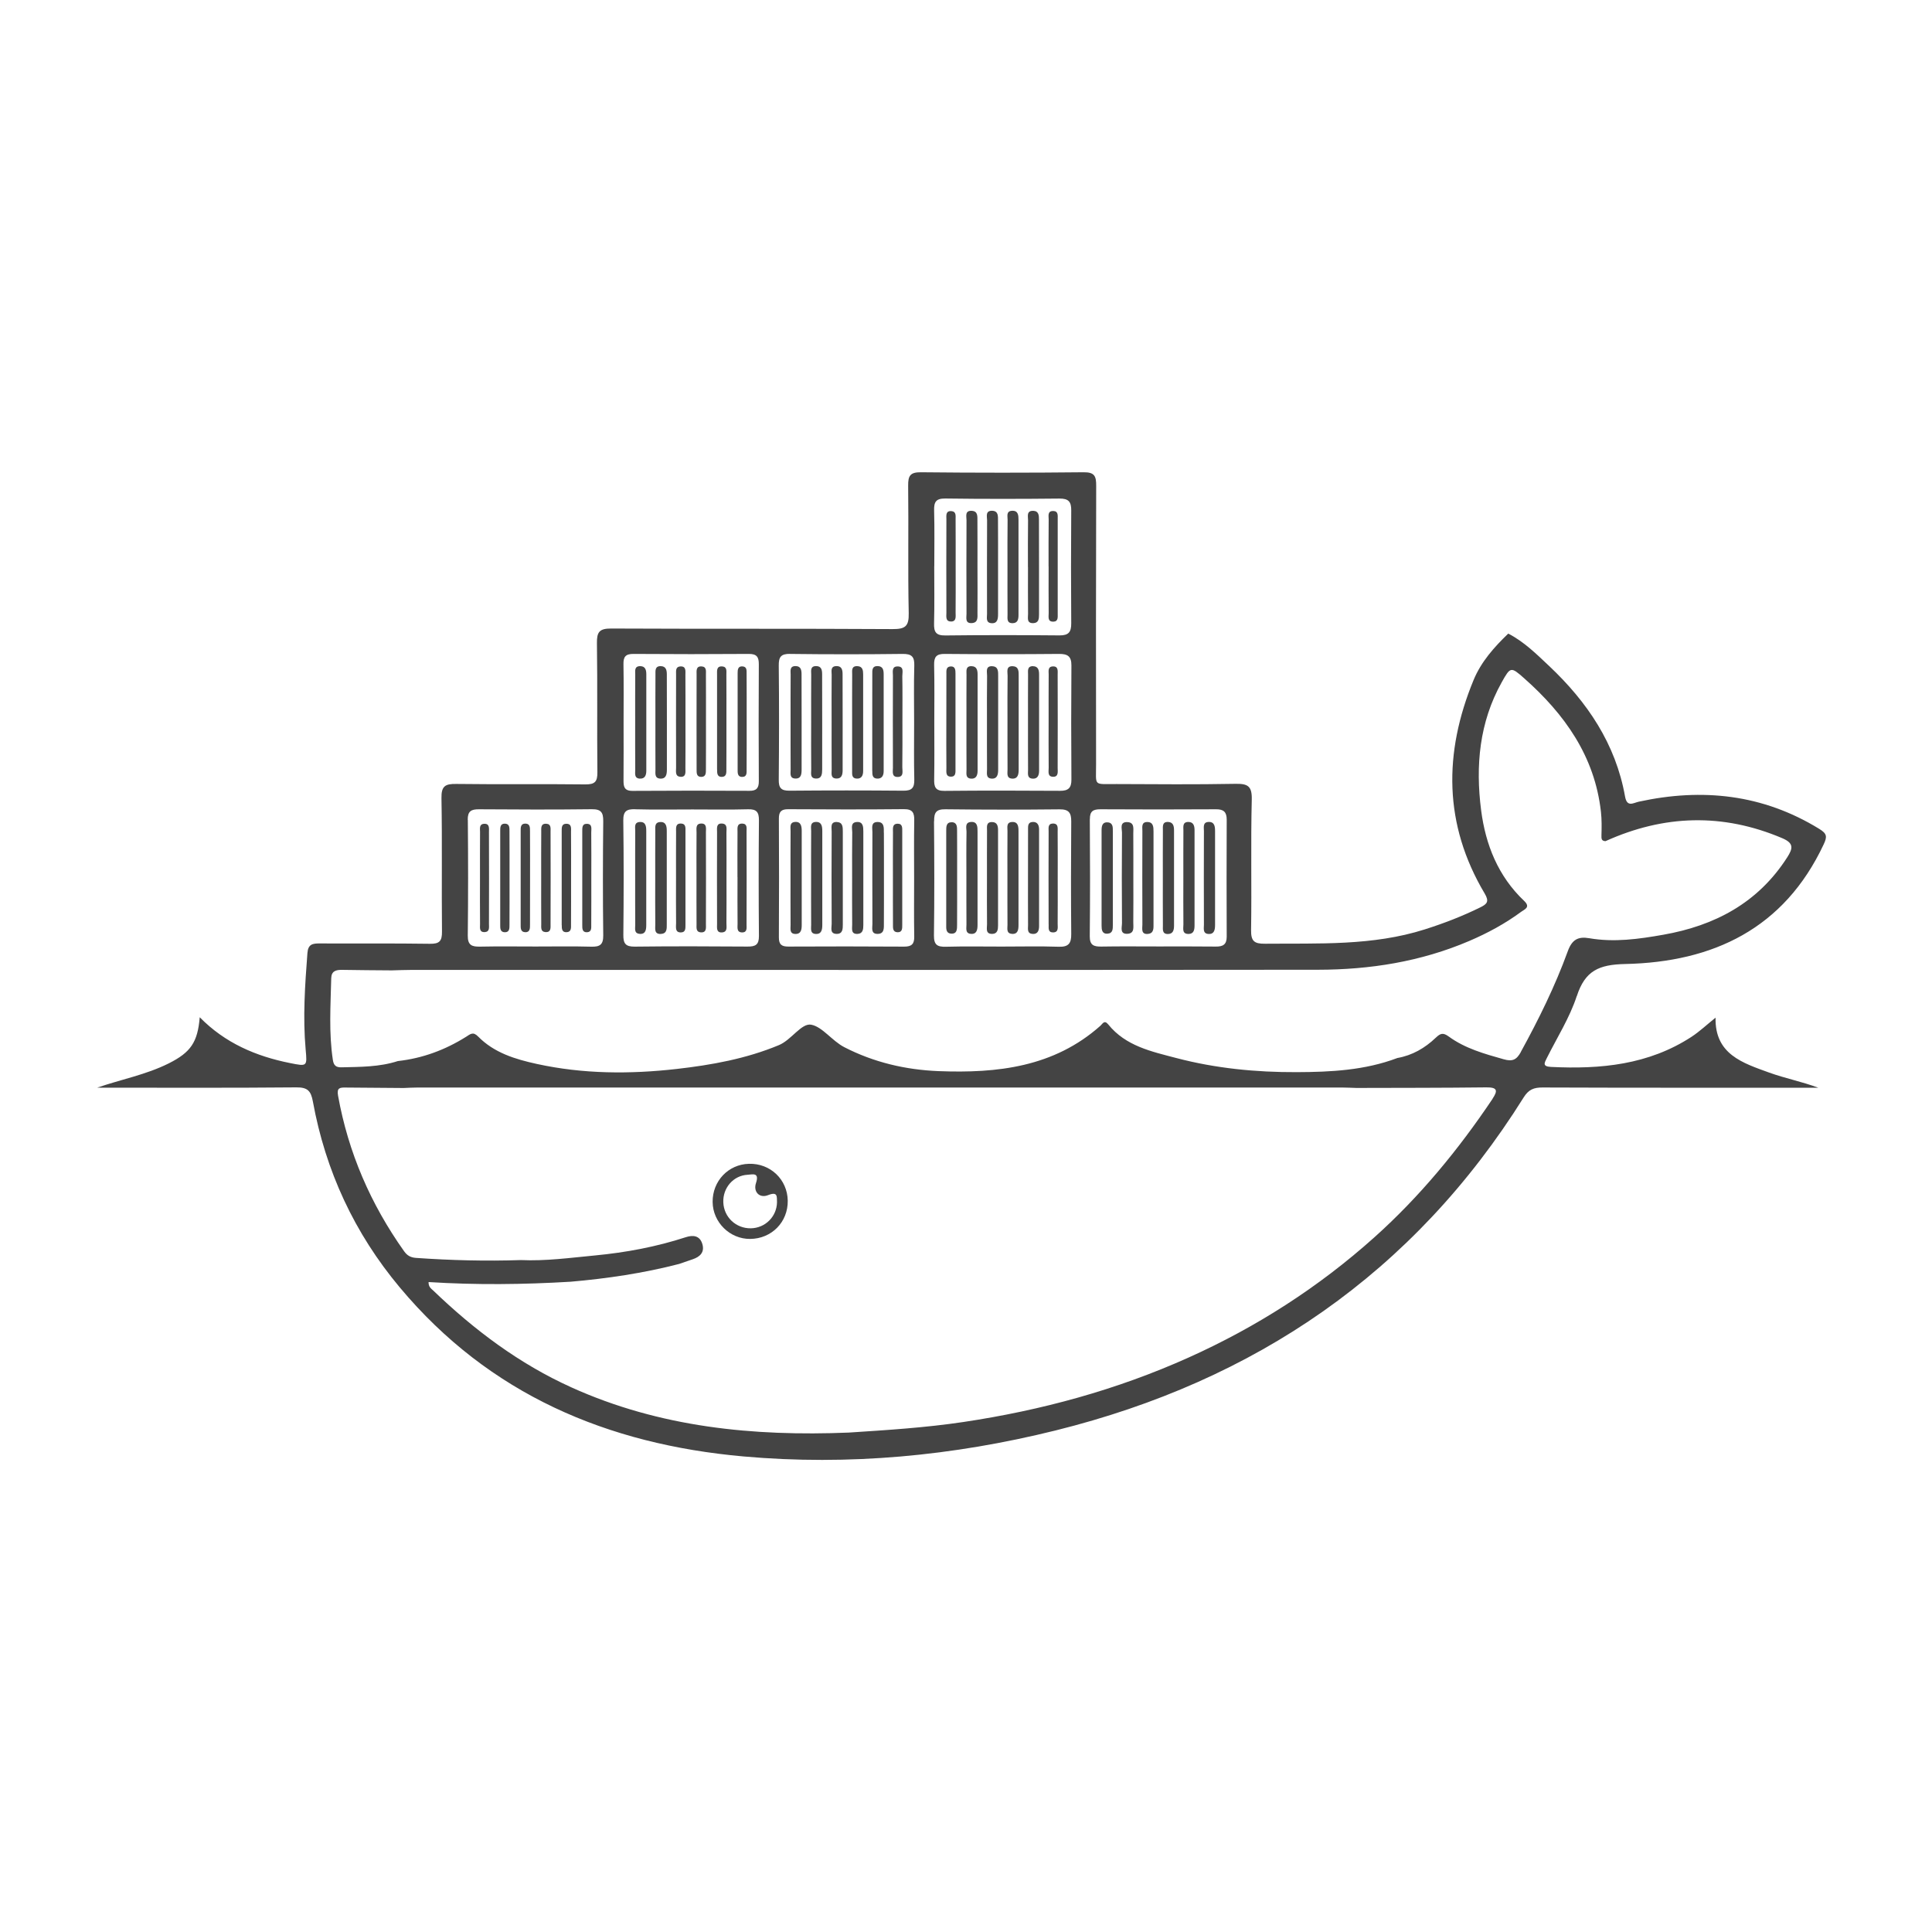 <?xml version="1.0" encoding="utf-8"?>
<!DOCTYPE svg PUBLIC "-//W3C//DTD SVG 1.1//EN" "http://www.w3.org/Graphics/SVG/1.1/DTD/svg11.dtd">
<svg width="800px" height="800px" viewBox="0 -1 34 34" version="1.1" xmlns="http://www.w3.org/2000/svg" xmlns:xlink="http://www.w3.org/1999/xlink">
<path fill="#444444" d="M16.734 15.43c0.115 0.010 0.108-0.086 0.109-0.162 0.002-0.266 0.001-0.532 0.001-0.798 0-0.283 0.001-0.566-0.001-0.85-0-0.068 0.001-0.15-0.096-0.15s-0.095 0.081-0.095 0.15c-0.001 0.549-0.001 1.098-0 1.648 0 0.067-0.010 0.154 0.083 0.162z"></path>
<path fill="#444444" d="M20.202 15.435c0.107-0.009 0.098-0.103 0.098-0.179 0.001-0.266 0-0.533 0-0.799 0-0.275 0-0.55-0-0.825-0-0.080-0.004-0.167-0.112-0.166-0.105 0.001-0.084 0.091-0.084 0.155-0.002 0.55-0.002 1.1 0 1.65 0 0.070-0.028 0.175 0.098 0.165z"></path>
<path fill="#444444" d="M18.175 15.436c0.092 0.004 0.111-0.066 0.111-0.14 0-0.567 0-1.133-0-1.7-0-0.079-0.032-0.139-0.12-0.13-0.084 0.008-0.073 0.082-0.074 0.14-0.001 0.283-0.001 0.567-0.001 0.85 0 0.275-0.001 0.55 0.001 0.824 0.001 0.063-0.023 0.151 0.083 0.155z"></path>
<path fill="#444444" d="M17.463 15.435c0.093-0.002 0.101-0.078 0.101-0.149 0.001-0.558 0.001-1.116 0-1.674-0-0.073-0.012-0.144-0.106-0.145-0.107-0.001-0.088 0.086-0.088 0.15-0.002 0.275-0.001 0.55-0.001 0.824s-0.002 0.55 0.001 0.824c0.001 0.069-0.033 0.172 0.093 0.17z"></path>
<path fill="#444444" d="M16.815 10.856c-0-0.060-0.001-0.133-0.086-0.128s-0.074 0.081-0.074 0.139c-0.001 0.275-0.001 0.549-0.001 0.824s-0.002 0.549 0.001 0.824c0.001 0.063-0.020 0.155 0.085 0.153 0.084-0.002 0.075-0.081 0.075-0.138 0.001-0.558 0.001-1.116 0-1.674z"></path>
<path fill="#444444" d="M17.808 15.435c0.109 0.007 0.116-0.079 0.116-0.16 0-0.55 0-1.099 0-1.649 0-0.081-0.007-0.167-0.116-0.16-0.103 0.007-0.077 0.097-0.078 0.16-0.003 0.275-0.001 0.55-0.001 0.824s-0.001 0.55 0.001 0.824c0.001 0.063-0.025 0.153 0.078 0.16z"></path>
<path fill="#444444" d="M17.007 14.446c0 0.275-0.001 0.55 0.001 0.824 0.001 0.063-0.025 0.154 0.074 0.164 0.107 0.011 0.121-0.072 0.121-0.156 0-0.55 0-1.099-0-1.649 0-0.079-0.002-0.17-0.112-0.164-0.122 0.007-0.080 0.113-0.082 0.181-0.005 0.266-0.002 0.533-0.002 0.799z"></path>
<path fill="#444444" d="M20.465 15.288c0 0.065-0.016 0.151 0.090 0.149 0.092-0.002 0.106-0.074 0.106-0.147 0.001-0.559 0.001-1.117 0-1.676-0-0.072-0.012-0.145-0.104-0.149-0.107-0.004-0.092 0.081-0.092 0.147-0.002 0.275-0.001 0.55-0.001 0.825 0 0.284-0.001 0.567 0.001 0.851z"></path>
<path fill="#444444" d="M13.992 12.701c0.11 0.006 0.115-0.081 0.115-0.161 0-0.557 0.001-1.114-0.001-1.672-0-0.070-0.008-0.145-0.104-0.146-0.109-0.001-0.088 0.085-0.088 0.148-0.002 0.274-0.001 0.549-0.001 0.823-0 0.283-0.001 0.566 0.001 0.849 0.001 0.063-0.024 0.153 0.079 0.159z"></path>
<path fill="#444444" d="M15.351 12.567c0 0.060-0.002 0.129 0.081 0.135 0.089 0.006 0.119-0.054 0.119-0.132 0.001-0.567 0.001-1.134 0-1.701-0-0.070-0.008-0.144-0.104-0.147-0.105-0.003-0.096 0.078-0.096 0.144-0.001 0.283-0.001 0.567-0.001 0.85s-0 0.567 0 0.85z"></path>
<path fill="#444444" d="M13.989 13.465c-0.1 0.009-0.075 0.099-0.076 0.163-0.002 0.275-0.001 0.55-0.001 0.825s-0.001 0.55 0.001 0.825c0.001 0.063-0.023 0.154 0.081 0.158 0.108 0.004 0.115-0.083 0.115-0.163 0-0.55 0-1.1 0-1.65-0-0.083-0.014-0.167-0.12-0.158z"></path>
<path fill="#444444" d="M14.354 12.701c0.11 0.006 0.114-0.081 0.115-0.161 0-0.557 0.001-1.114-0.001-1.672-0-0.070-0.008-0.145-0.104-0.146-0.109-0.001-0.088 0.085-0.088 0.148-0.002 0.274-0.001 0.549-0.001 0.823-0 0.283-0.002 0.566 0.001 0.849 0.001 0.063-0.025 0.153 0.079 0.159z"></path>
<path fill="#444444" d="M14.996 12.565c0 0.058-0.009 0.131 0.077 0.137 0.090 0.006 0.117-0.056 0.117-0.134 0-0.566 0.001-1.132-0-1.697-0-0.069-0.006-0.145-0.102-0.148-0.109-0.004-0.091 0.081-0.091 0.145-0.002 0.274-0.001 0.549-0.001 0.823 0 0.291-0.001 0.583 0 0.874z"></path>
<path fill="#444444" d="M14.718 12.701c0.092 0.004 0.11-0.066 0.111-0.14 0-0.566 0.001-1.132-0.001-1.697-0-0.071-0.012-0.144-0.108-0.142-0.109 0.002-0.084 0.090-0.084 0.152-0.003 0.274-0.001 0.549-0.001 0.823 0 0.283-0.001 0.566 0.001 0.849 0.001 0.063-0.024 0.151 0.083 0.155z"></path>
<path fill="#444444" d="M17.37 9.804c0 0.063-0.025 0.154 0.075 0.163 0.108 0.010 0.119-0.074 0.119-0.157 0-0.274 0-0.549 0-0.823s0.001-0.549-0.001-0.823c-0.001-0.075 0.011-0.17-0.1-0.175-0.127-0.005-0.092 0.101-0.092 0.168-0.003 0.549-0.002 1.097-0.001 1.646z"></path>
<path fill="#444444" d="M18.613 10.874c-0-0.063 0.017-0.154-0.090-0.146-0.086 0.006-0.068 0.086-0.068 0.141-0.002 0.265-0.001 0.53-0.001 0.795 0 0.282-0.002 0.564 0.001 0.846 0.001 0.062-0.026 0.157 0.076 0.16s0.082-0.092 0.082-0.155c0.002-0.547 0.002-1.094 0-1.642z"></path>
<path fill="#444444" d="M19.489 15.431c0.096-0.004 0.095-0.083 0.095-0.152 0.001-0.275 0-0.55 0-0.825s0.001-0.55-0-0.825c-0-0.068 0.005-0.149-0.090-0.157s-0.108 0.066-0.108 0.139c-0.001 0.559-0.001 1.118 0 1.677 0 0.071 0.006 0.148 0.103 0.144z"></path>
<path fill="#444444" d="M18.18 10.723c-0.108-0-0.087 0.086-0.088 0.15-0.002 0.274-0.001 0.549-0.001 0.823 0 0.283-0.001 0.566 0.001 0.849 0.001 0.063-0.023 0.151 0.080 0.158 0.090 0.006 0.114-0.062 0.114-0.137 0.001-0.566 0.001-1.132-0-1.697 0-0.071-0.013-0.144-0.107-0.145z"></path>
<path fill="#444444" d="M17.097 10.723c-0.108-0-0.087 0.086-0.088 0.15-0.002 0.274-0.001 0.549-0.001 0.823 0 0.283-0.001 0.566 0.001 0.849 0.001 0.063-0.023 0.151 0.081 0.158 0.090 0.006 0.114-0.062 0.114-0.137 0.001-0.566 0.001-1.132-0-1.697-0-0.071-0.013-0.145-0.107-0.145z"></path>
<path fill="#444444" d="M18.454 8.967c0 0.274-0.002 0.549 0.001 0.823 0.001 0.062-0.025 0.154 0.085 0.15 0.085-0.003 0.074-0.081 0.074-0.138 0.001-0.557 0.001-1.115 0-1.672-0-0.057 0.011-0.134-0.075-0.137-0.111-0.004-0.083 0.089-0.084 0.151-0.003 0.274-0.002 0.549-0.002 0.823z"></path>
<path fill="#444444" d="M17.463 10.724c-0.126-0.005-0.091 0.101-0.092 0.169-0.004 0.266-0.002 0.531-0.002 0.797 0 0.283-0.001 0.566 0.001 0.849 0.001 0.064-0.024 0.154 0.076 0.163 0.106 0.009 0.12-0.075 0.12-0.157 0-0.549 0.001-1.097-0-1.646-0-0.076 0.006-0.17-0.103-0.174z"></path>
<path fill="#444444" d="M17.824 10.724c-0.126-0.005-0.091 0.101-0.092 0.169-0.004 0.266-0.002 0.531-0.002 0.797 0 0.283-0.001 0.566 0.001 0.849 0.001 0.064-0.024 0.154 0.076 0.163 0.106 0.009 0.12-0.075 0.12-0.157 0-0.549 0.001-1.097-0-1.646-0-0.076 0.006-0.17-0.103-0.174z"></path>
<path fill="#444444" d="M18.455 15.273c0 0.056-0.014 0.135 0.073 0.136 0.106 0.002 0.085-0.089 0.085-0.151 0.003-0.265 0.001-0.53 0.001-0.795 0-0.274 0.002-0.547-0.001-0.821-0.001-0.063 0.019-0.153-0.088-0.149-0.087 0.004-0.071 0.083-0.071 0.138-0.002 0.547-0.002 1.094 0 1.642z"></path>
<path fill="#444444" d="M16.738 9.938c0.099-0.002 0.078-0.096 0.079-0.159 0.003-0.265 0.001-0.53 0.001-0.796 0-0.282 0.001-0.565-0.001-0.847-0-0.056 0.013-0.134-0.072-0.141-0.108-0.009-0.090 0.082-0.090 0.145-0.002 0.547-0.002 1.095 0 1.642 0 0.063-0.020 0.157 0.082 0.155z"></path>
<path fill="#444444" d="M17.009 9.801c0 0.070-0.029 0.175 0.098 0.164 0.109-0.009 0.095-0.104 0.095-0.179 0.002-0.266 0.001-0.531 0-0.797 0-0.274 0.001-0.549-0.001-0.823-0.001-0.074 0.012-0.17-0.098-0.176-0.128-0.008-0.094 0.098-0.094 0.166-0.003 0.549-0.002 1.097-0 1.646z"></path>
<path fill="#444444" d="M19.745 15.247c0 0.074-0.044 0.196 0.1 0.186 0.125-0.009 0.098-0.119 0.099-0.2 0.003-0.257 0.001-0.513 0.001-0.77 0-0.265 0.001-0.53-0.001-0.796-0.001-0.081 0.025-0.192-0.101-0.199-0.144-0.008-0.098 0.114-0.098 0.187-0.004 0.53-0.004 1.061-0 1.591z"></path>
<path fill="#444444" d="M17.73 8.969c0 0.283-0.001 0.566 0.001 0.849 0 0.064-0.018 0.15 0.089 0.149 0.094-0.001 0.104-0.074 0.104-0.146 0.001-0.557 0.001-1.114-0-1.671-0-0.078-0.003-0.167-0.114-0.161-0.107 0.005-0.077 0.097-0.078 0.158-0.004 0.274-0.002 0.549-0.002 0.823z"></path>
<path fill="#444444" d="M18.091 8.978c0 0.274-0.002 0.549 0.001 0.823 0.001 0.070-0.030 0.172 0.097 0.165 0.093-0.005 0.096-0.083 0.096-0.153 0-0.557 0.001-1.114-0.001-1.671-0-0.069-0.003-0.148-0.097-0.152-0.128-0.006-0.094 0.098-0.095 0.166-0.004 0.274-0.002 0.549-0.002 0.823z"></path>
<path fill="#444444" d="M14.353 13.465c-0.102 0.006-0.078 0.097-0.078 0.16-0.002 0.275-0.001 0.55-0.001 0.825s-0.001 0.55 0.001 0.825c0.001 0.064-0.023 0.154 0.078 0.161 0.107 0.007 0.118-0.079 0.118-0.16 0-0.55 0-1.1 0-1.65-0-0.082-0.010-0.167-0.118-0.161z"></path>
<path fill="#444444" d="M15.714 12.512c0 0.062-0.024 0.158 0.076 0.161 0.123 0.004 0.088-0.105 0.089-0.173 0.004-0.266 0.002-0.533 0.002-0.799s0.003-0.533-0.002-0.799c-0.001-0.068 0.037-0.177-0.088-0.174-0.101 0.002-0.077 0.097-0.077 0.16-0.002 0.541-0.002 1.083 0 1.624z"></path>
<path fill="#444444" d="M11.257 15.435c0.109 0.007 0.116-0.079 0.116-0.16 0-0.55 0-1.099 0-1.649 0-0.081-0.007-0.167-0.116-0.16-0.103 0.007-0.077 0.097-0.078 0.16-0.002 0.275-0.001 0.55-0.001 0.824s-0.001 0.55 0.001 0.824c0.001 0.063-0.025 0.153 0.078 0.16z"></path>
<path fill="#444444" d="M10.247 15.277c0 0.058-0.004 0.133 0.084 0.129 0.086-0.005 0.073-0.081 0.074-0.137 0.002-0.274 0.001-0.548 0.001-0.822 0-0.265 0.002-0.531-0.001-0.796-0.001-0.061 0.026-0.155-0.082-0.153-0.084 0.001-0.075 0.079-0.076 0.136-0.001 0.548-0.001 1.096 0 1.644z"></path>
<path fill="#444444" d="M11.631 15.435c0.11-0.004 0.103-0.095 0.103-0.172 0.001-0.547 0-1.094 0-1.641 0-0.083-0.014-0.164-0.121-0.155-0.098 0.008-0.080 0.095-0.081 0.16-0.002 0.274-0.001 0.547-0.001 0.821s-0.002 0.547 0.001 0.821c0.001 0.071-0.024 0.172 0.097 0.167z"></path>
<path fill="#444444" d="M11.897 15.259c0.001 0.063-0.019 0.153 0.088 0.15 0.086-0.002 0.077-0.078 0.078-0.135 0.001-0.548 0.001-1.096-0-1.644-0-0.057 0.010-0.133-0.075-0.137-0.107-0.005-0.089 0.084-0.090 0.147-0.002 0.265-0.001 0.531-0.001 0.797 0 0.274-0.002 0.548 0.001 0.822z"></path>
<path fill="#444444" d="M9.886 15.279c0 0.059-0.001 0.132 0.087 0.126 0.085-0.005 0.076-0.080 0.076-0.137 0.002-0.266 0.001-0.532 0.001-0.797 0-0.274 0.002-0.549-0.001-0.823-0.001-0.063 0.019-0.154-0.087-0.151-0.085 0.002-0.076 0.079-0.077 0.136-0.001 0.549-0.001 1.098 0 1.647z"></path>
<path fill="#444444" d="M12.619 15.261c0 0.064-0.017 0.156 0.089 0.148 0.1-0.008 0.075-0.099 0.076-0.162 0.003-0.265 0.001-0.531 0.001-0.796s0.002-0.531-0.001-0.797c-0.001-0.063 0.024-0.154-0.077-0.161-0.106-0.007-0.088 0.085-0.088 0.149-0.002 0.54-0.002 1.079-0 1.619z"></path>
<path fill="#444444" d="M12.257 14.447c0 0.274-0.001 0.548 0.001 0.822 0 0.056-0.012 0.133 0.073 0.139 0.107 0.008 0.092-0.081 0.092-0.144 0.002-0.54 0.002-1.079-0-1.619-0-0.063 0.020-0.156-0.085-0.152-0.102 0.003-0.079 0.095-0.080 0.158-0.003 0.265-0.001 0.531-0.001 0.797z"></path>
<path fill="#444444" d="M27.75 16.528c0.145-0.445 0.388-0.553 0.849-0.563 1.549-0.033 2.799-0.622 3.495-2.106 0.064-0.137 0.058-0.188-0.078-0.272-0.993-0.61-2.056-0.722-3.175-0.479-0.097 0.021-0.208 0.106-0.243-0.092-0.165-0.926-0.665-1.663-1.336-2.296-0.223-0.21-0.442-0.427-0.719-0.57-0.249 0.239-0.479 0.498-0.611 0.819-0.528 1.28-0.527 2.54 0.195 3.754 0.084 0.141 0.045 0.185-0.074 0.244-0.316 0.156-0.643 0.282-0.98 0.389-0.919 0.292-1.867 0.243-2.811 0.252-0.191 0.002-0.248-0.046-0.245-0.242 0.012-0.765-0.007-1.531 0.012-2.295 0.006-0.24-0.072-0.281-0.289-0.277-0.696 0.013-1.393 0.007-2.089 0.004-0.418-0.002-0.361 0.047-0.362-0.349-0.002-1.634-0.003-3.267 0.002-4.9 0.001-0.169-0.028-0.24-0.221-0.238-0.954 0.010-1.908 0.010-2.863 0-0.188-0.002-0.227 0.061-0.225 0.235 0.009 0.748-0.006 1.496 0.010 2.244 0.005 0.231-0.060 0.282-0.284 0.281-1.651-0.010-3.301-0.002-4.952-0.010-0.208-0.001-0.254 0.061-0.251 0.258 0.011 0.756-0 1.513 0.008 2.27 0.002 0.168-0.044 0.217-0.214 0.215-0.756-0.009-1.513 0.002-2.27-0.008-0.194-0.003-0.264 0.038-0.26 0.25 0.014 0.782 0.001 1.565 0.009 2.347 0.002 0.168-0.043 0.219-0.214 0.216-0.645-0.010-1.289-0.002-1.934-0.006-0.127-0.001-0.208 0.011-0.22 0.169-0.043 0.566-0.082 1.131-0.031 1.698 0.027 0.299 0.029 0.299-0.276 0.238-0.599-0.12-1.143-0.352-1.588-0.806-0.037 0.439-0.157 0.617-0.546 0.812-0.4 0.2-0.84 0.282-1.26 0.427 1.169 0 2.338 0.006 3.507-0.005 0.199-0.002 0.256 0.064 0.29 0.248 0.223 1.223 0.731 2.318 1.53 3.273 1.576 1.885 3.657 2.761 6.048 2.974 1.854 0.165 3.69-0.010 5.495-0.458 3.512-0.873 6.301-2.77 8.236-5.862 0.085-0.136 0.177-0.174 0.331-0.173 1.53 0.006 3.061 0.004 4.591 0.004 0.087 0 0.174 0 0.261 0-0.289-0.108-0.584-0.165-0.863-0.266-0.462-0.168-0.959-0.32-0.944-0.967-0.154 0.124-0.28 0.243-0.423 0.337-0.756 0.493-1.601 0.573-2.474 0.53-0.155-0.008-0.115-0.071-0.071-0.159 0.18-0.36 0.401-0.708 0.525-1.087zM19.18 13.415c-0.001-0.141 0.059-0.173 0.185-0.173 0.679 0.004 1.358 0.004 2.037 0 0.131-0.001 0.186 0.048 0.186 0.181-0.003 0.688-0.003 1.375-0 2.063 0 0.139-0.069 0.174-0.194 0.172-0.335-0.004-0.671-0.002-1.006-0.002s-0.671-0.004-1.006 0.002c-0.133 0.002-0.205-0.023-0.204-0.181 0.007-0.688 0.006-1.375 0.001-2.063zM18.855 12.722c0.001 0.145-0.057 0.196-0.199 0.195-0.679-0.004-1.358-0.006-2.037 0.001-0.16 0.002-0.182-0.073-0.179-0.205 0.006-0.335 0.002-0.67 0.002-1.005s0.005-0.671-0.003-1.005c-0.003-0.142 0.038-0.197 0.188-0.195 0.67 0.006 1.341 0.006 2.011 0 0.151-0.001 0.218 0.042 0.217 0.203-0.005 0.67-0.005 1.341-0 2.011zM16.442 8.965c0-0.327 0.006-0.653-0.003-0.979-0.004-0.148 0.028-0.215 0.196-0.213 0.67 0.009 1.34 0.008 2.010 0.001 0.16-0.002 0.209 0.057 0.207 0.21-0.005 0.662-0.005 1.323 0 1.985 0.001 0.153-0.045 0.214-0.206 0.213-0.67-0.006-1.34-0.007-2.010 0.001-0.166 0.002-0.202-0.062-0.198-0.212 0.009-0.335 0.003-0.67 0.003-1.005zM16.439 13.452c-0.001-0.15 0.032-0.212 0.198-0.21 0.67 0.008 1.34 0.008 2.009 0.001 0.161-0.002 0.207 0.059 0.206 0.211-0.005 0.661-0.006 1.322 0 1.984 0.002 0.165-0.049 0.229-0.221 0.223-0.334-0.011-0.67-0.003-1.005-0.003-0.326 0-0.653-0.006-0.979 0.003-0.15 0.004-0.213-0.031-0.211-0.198 0.009-0.67 0.007-1.339 0.001-2.009zM13.904 10.508c0.66 0.008 1.321 0.008 1.981 0 0.158-0.002 0.21 0.048 0.205 0.205-0.010 0.334-0.003 0.669-0.003 1.003s-0.005 0.669 0.003 1.003c0.003 0.142-0.040 0.197-0.189 0.196-0.669-0.006-1.338-0.006-2.007 0-0.147 0.001-0.191-0.048-0.189-0.193 0.006-0.669 0.007-1.338-0-2.007-0.002-0.152 0.036-0.21 0.2-0.208zM16.087 14.475c-0 0.335-0.004 0.67 0.002 1.005 0.003 0.133-0.045 0.18-0.179 0.179-0.679-0.005-1.357-0.004-2.036-0.001-0.12 0.001-0.168-0.038-0.167-0.163 0.004-0.696 0.004-1.392 0-2.088-0.001-0.121 0.041-0.167 0.164-0.166 0.679 0.004 1.357 0.006 2.036-0.001 0.158-0.002 0.185 0.069 0.182 0.202-0.006 0.344-0.002 0.687-0.002 1.031zM11.147 10.508c0.677 0.005 1.355 0.005 2.032 0 0.138-0.001 0.176 0.054 0.175 0.183-0.004 0.686-0.004 1.372-0 2.058 0.001 0.12-0.042 0.169-0.164 0.168-0.686-0.003-1.372-0.004-2.058 0.001-0.153 0.001-0.16-0.082-0.159-0.197 0.003-0.334 0.001-0.669 0.001-1.003 0-0.343 0.004-0.686-0.002-1.029-0.003-0.131 0.038-0.182 0.175-0.181zM11.18 13.242c0.335 0.009 0.67 0.003 1.006 0.003 0.327 0 0.653 0.006 0.98-0.003 0.149-0.004 0.191 0.051 0.19 0.194-0.006 0.679-0.006 1.358 0 2.037 0.001 0.153-0.061 0.186-0.199 0.185-0.662-0.005-1.324-0.007-1.986 0.001-0.162 0.002-0.203-0.054-0.201-0.208 0.007-0.67 0.008-1.341-0.001-2.011-0.002-0.167 0.059-0.203 0.21-0.199zM8.231 13.428c-0.001-0.153 0.061-0.187 0.199-0.186 0.662 0.005 1.323 0.007 1.985-0.001 0.163-0.002 0.202 0.057 0.201 0.209-0.007 0.67-0.008 1.34 0 2.010 0.002 0.165-0.059 0.204-0.21 0.2-0.326-0.009-0.653-0.003-0.979-0.003s-0.653-0.005-0.979 0.002c-0.145 0.003-0.218-0.025-0.216-0.195 0.008-0.679 0.007-1.358 0.001-2.036zM26.267 18.337c-0.6 0.894-1.28 1.721-2.082 2.439-0.978 0.876-2.071 1.577-3.269 2.115-1.266 0.569-2.591 0.929-3.963 1.134-0.669 0.1-1.343 0.142-2.017 0.186v0c-1.681 0.068-3.323-0.092-4.879-0.795-0.919-0.415-1.71-1.010-2.432-1.704-0.035-0.034-0.085-0.061-0.083-0.15 0.835 0.053 1.669 0.044 2.502-0.006 0.643-0.056 1.279-0.15 1.905-0.312v0 0c0.081-0.028 0.162-0.055 0.242-0.083 0.13-0.044 0.212-0.125 0.169-0.269-0.044-0.146-0.159-0.162-0.289-0.12-0.521 0.17-1.056 0.27-1.602 0.322-0.433 0.041-0.865 0.101-1.302 0.081-0.616 0.021-1.231 0.005-1.846-0.038-0.096-0.007-0.156-0.042-0.21-0.118-0.588-0.828-0.982-1.736-1.162-2.738-0.024-0.137 0.031-0.143 0.129-0.142 0.342 0.004 0.685 0.006 1.027 0.008 0.077-0.003 0.154-0.008 0.232-0.008 5.433-0 10.865-0 16.297-0 0.077 0 0.154 0.005 0.232 0.007 0.764-0.002 1.528-0.001 2.292-0.010 0.191-0.002 0.206 0.054 0.108 0.2zM26.765 17.513c-0.076 0.138-0.148 0.173-0.304 0.128-0.34-0.096-0.679-0.19-0.967-0.401-0.101-0.073-0.146-0.055-0.23 0.025-0.188 0.179-0.41 0.308-0.672 0.354-0.572 0.217-1.174 0.247-1.773 0.249-0.713 0.003-1.423-0.066-2.116-0.248-0.438-0.115-0.892-0.21-1.2-0.592-0.070-0.086-0.1-0.009-0.138 0.024-0.819 0.728-1.816 0.838-2.847 0.798-0.578-0.023-1.138-0.153-1.659-0.421-0.216-0.111-0.387-0.36-0.583-0.396-0.173-0.032-0.347 0.268-0.57 0.36-0.577 0.24-1.184 0.349-1.798 0.419-0.822 0.093-1.645 0.090-2.459-0.088-0.38-0.083-0.752-0.195-1.035-0.483-0.090-0.092-0.137-0.042-0.212 0.005-0.368 0.231-0.767 0.379-1.201 0.427-0.323 0.105-0.658 0.102-0.992 0.11-0.091 0.002-0.136-0.029-0.151-0.128-0.073-0.479-0.040-0.959-0.029-1.44 0.003-0.127 0.085-0.149 0.193-0.147 0.292 0.006 0.584 0.006 0.876 0.009 0.112-0.003 0.223-0.008 0.335-0.008 5.32-0 10.64 0.002 15.96-0.003 0.916-0.001 1.811-0.142 2.662-0.506 0.325-0.139 0.634-0.306 0.918-0.516 0.056-0.041 0.168-0.077 0.049-0.19-0.457-0.433-0.679-0.988-0.757-1.597-0.1-0.781-0.032-1.544 0.362-2.249 0.154-0.276 0.162-0.278 0.394-0.073 0.714 0.632 1.244 1.373 1.353 2.353 0.015 0.136 0.013 0.274 0.009 0.411-0.002 0.061 0 0.101 0.071 0.104 1.029-0.465 2.063-0.497 3.109-0.053 0.208 0.088 0.192 0.179 0.087 0.341-0.513 0.799-1.274 1.2-2.18 1.359-0.429 0.076-0.864 0.137-1.302 0.061-0.197-0.034-0.304 0.025-0.378 0.23-0.223 0.613-0.511 1.197-0.825 1.769z"></path>
<path fill="#444444" d="M8.448 15.258c0.001 0.062-0.021 0.154 0.088 0.145 0.084-0.007 0.069-0.086 0.069-0.142 0.002-0.539 0.002-1.079-0-1.618-0-0.063 0.016-0.154-0.090-0.145-0.085 0.007-0.067 0.087-0.067 0.142-0.002 0.265-0.001 0.531-0.001 0.796 0 0.274-0.002 0.548 0.001 0.822z"></path>
<path fill="#444444" d="M9.525 15.263c0 0.056-0.013 0.134 0.072 0.14 0.107 0.008 0.091-0.081 0.092-0.145 0.002-0.54 0.002-1.080 0-1.621-0-0.056 0.013-0.134-0.072-0.14-0.107-0.008-0.091 0.081-0.092 0.145-0.002 0.266-0.001 0.532-0.001 0.797-0 0.274-0.001 0.549 0.001 0.823z"></path>
<path fill="#444444" d="M8.883 15.406c0.086 0.002 0.083-0.072 0.083-0.131 0.002-0.274 0.001-0.549 0.001-0.823s0.001-0.549-0.001-0.823c-0-0.058 0.005-0.132-0.080-0.134-0.086-0.002-0.083 0.072-0.083 0.131-0.001 0.549-0.001 1.098-0 1.646 0 0.058-0.005 0.132 0.080 0.134z"></path>
<path fill="#444444" d="M14.73 13.466c-0.125-0.006-0.093 0.1-0.094 0.169-0.003 0.541-0.003 1.083 0 1.625 0 0.068-0.036 0.174 0.088 0.175 0.109 0.001 0.108-0.091 0.108-0.169 0.001-0.266 0-0.533 0-0.799 0-0.275 0.001-0.55-0-0.825-0.001-0.077 0.006-0.17-0.102-0.175z"></path>
<path fill="#444444" d="M9.245 15.406c0.085 0 0.082-0.073 0.082-0.132 0.001-0.266 0.001-0.532 0.001-0.798 0-0.283 0.001-0.566-0.001-0.849-0-0.059 0.004-0.133-0.082-0.133s-0.082 0.073-0.082 0.132c-0.001 0.549-0.001 1.098 0 1.646 0 0.059-0.004 0.132 0.082 0.133z"></path>
<path fill="#444444" d="M15.801 13.496c-0.105-0.001-0.085 0.090-0.086 0.153-0.003 0.266-0.001 0.532-0.001 0.798 0 0.274-0.001 0.549 0.001 0.823 0 0.058-0.007 0.132 0.078 0.136 0.088 0.004 0.085-0.069 0.085-0.128 0.001-0.549 0.001-1.098 0-1.647-0-0.058 0.007-0.135-0.078-0.135z"></path>
<path fill="#444444" d="M20.921 15.436c0.091-0.003 0.101-0.079 0.101-0.151 0.001-0.559 0.001-1.117-0-1.676-0-0.073-0.017-0.144-0.109-0.144-0.106 0-0.087 0.087-0.087 0.152-0.002 0.275-0.001 0.55-0.001 0.825s-0.002 0.55 0.001 0.825c0.001 0.069-0.031 0.173 0.095 0.169z"></path>
<path fill="#444444" d="M13.062 12.672c0.087-0 0.077-0.077 0.077-0.134 0.002-0.282 0.001-0.564 0.001-0.846s0.001-0.564-0.001-0.846c-0-0.050 0.004-0.11-0.066-0.118-0.088-0.010-0.092 0.058-0.092 0.119-0.001 0.564-0.001 1.129 0 1.693 0 0.059-0.004 0.133 0.081 0.133z"></path>
<path fill="#444444" d="M15.554 13.654c-0-0.084 0.011-0.191-0.114-0.188-0.118 0.002-0.087 0.108-0.087 0.177-0.002 0.539-0.002 1.078-0 1.617 0 0.070-0.030 0.175 0.090 0.175 0.125 0 0.111-0.107 0.112-0.19 0.002-0.265 0.001-0.53 0.001-0.796s0.001-0.53-0.001-0.796z"></path>
<path fill="#444444" d="M12.979 14.437c0 0.274-0.002 0.547 0.001 0.821 0.001 0.063-0.021 0.153 0.085 0.151 0.087-0.002 0.073-0.081 0.073-0.136 0.002-0.547 0.002-1.094 0-1.641-0-0.055 0.016-0.134-0.071-0.138-0.107-0.005-0.087 0.086-0.088 0.149-0.003 0.265-0.001 0.53-0.001 0.795z"></path>
<path fill="#444444" d="M12.62 12.542c0 0.059-0.003 0.132 0.083 0.13 0.085-0.002 0.080-0.075 0.080-0.134 0.002-0.274 0.001-0.548 0.001-0.822 0-0.283 0.001-0.565-0.001-0.848-0-0.057 0.014-0.133-0.071-0.14-0.108-0.009-0.092 0.080-0.093 0.144-0.001 0.557-0.001 1.113 0 1.67z"></path>
<path fill="#444444" d="M15.081 13.466c-0.121 0.006-0.082 0.112-0.083 0.18-0.004 0.266-0.002 0.533-0.002 0.799 0 0.275-0.002 0.55 0.001 0.825 0.001 0.070-0.028 0.173 0.098 0.165 0.091-0.006 0.098-0.083 0.098-0.154 0.001-0.55 0.001-1.1 0-1.65-0-0.080-0.004-0.171-0.112-0.165z"></path>
<path fill="#444444" d="M21.264 15.436c0.107 0.008 0.119-0.077 0.119-0.159 0.001-0.275 0-0.55 0-0.825s0-0.55-0-0.825c-0-0.081-0.008-0.167-0.116-0.162-0.103 0.005-0.080 0.096-0.080 0.159-0.002 0.55-0.002 1.1-0 1.65 0 0.064-0.023 0.154 0.077 0.162z"></path>
<path fill="#444444" d="M11.26 12.702c0.090 0.006 0.114-0.062 0.114-0.137 0.001-0.566 0.001-1.132-0-1.697-0-0.071-0.013-0.144-0.107-0.145-0.108-0-0.087 0.086-0.088 0.15-0.002 0.274-0.001 0.549-0.001 0.823 0 0.283-0.001 0.566 0.001 0.849 0.001 0.063-0.023 0.151 0.081 0.158z"></path>
<path fill="#444444" d="M11.617 12.702c0.107 0.007 0.119-0.077 0.119-0.159 0-0.558 0.001-1.116-0.001-1.674-0-0.071-0.012-0.144-0.106-0.146-0.105-0.002-0.094 0.080-0.094 0.146-0.002 0.275-0.001 0.55-0.001 0.824-0 0.283-0.001 0.567 0.001 0.85 0 0.065-0.018 0.153 0.082 0.159z"></path>
<path fill="#444444" d="M12.259 12.542c0 0.059-0.003 0.132 0.084 0.13 0.085-0.002 0.079-0.076 0.080-0.134 0.002-0.283 0.001-0.565 0.001-0.848 0-0.274 0.001-0.548-0.001-0.822-0-0.056 0.014-0.133-0.072-0.14-0.107-0.009-0.092 0.080-0.092 0.144-0.002 0.557-0.001 1.113 0 1.67z"></path>
<path fill="#444444" d="M11.977 12.671c0.104 0.004 0.084-0.090 0.085-0.153 0.003-0.274 0.001-0.548 0.001-0.822s0.001-0.548-0.001-0.822c-0-0.064 0.016-0.153-0.091-0.146-0.085 0.006-0.073 0.082-0.073 0.139-0.001 0.548-0.002 1.096 0 1.644 0 0.063-0.021 0.155 0.079 0.159z"></path>
<path fill="#444444" d="M13.863 20.13c-0.006-0.374-0.307-0.66-0.684-0.649-0.362 0.010-0.641 0.303-0.638 0.671 0.003 0.358 0.303 0.654 0.66 0.651 0.378-0.003 0.667-0.296 0.662-0.673zM13.215 20.616c-0.262 0.005-0.476-0.195-0.486-0.457-0.010-0.254 0.176-0.471 0.426-0.485 0.089-0.005 0.213-0.048 0.149 0.146-0.051 0.153 0.061 0.272 0.211 0.213 0.176-0.069 0.155 0.024 0.159 0.127-0.006 0.251-0.207 0.451-0.459 0.456z"></path>
</svg>